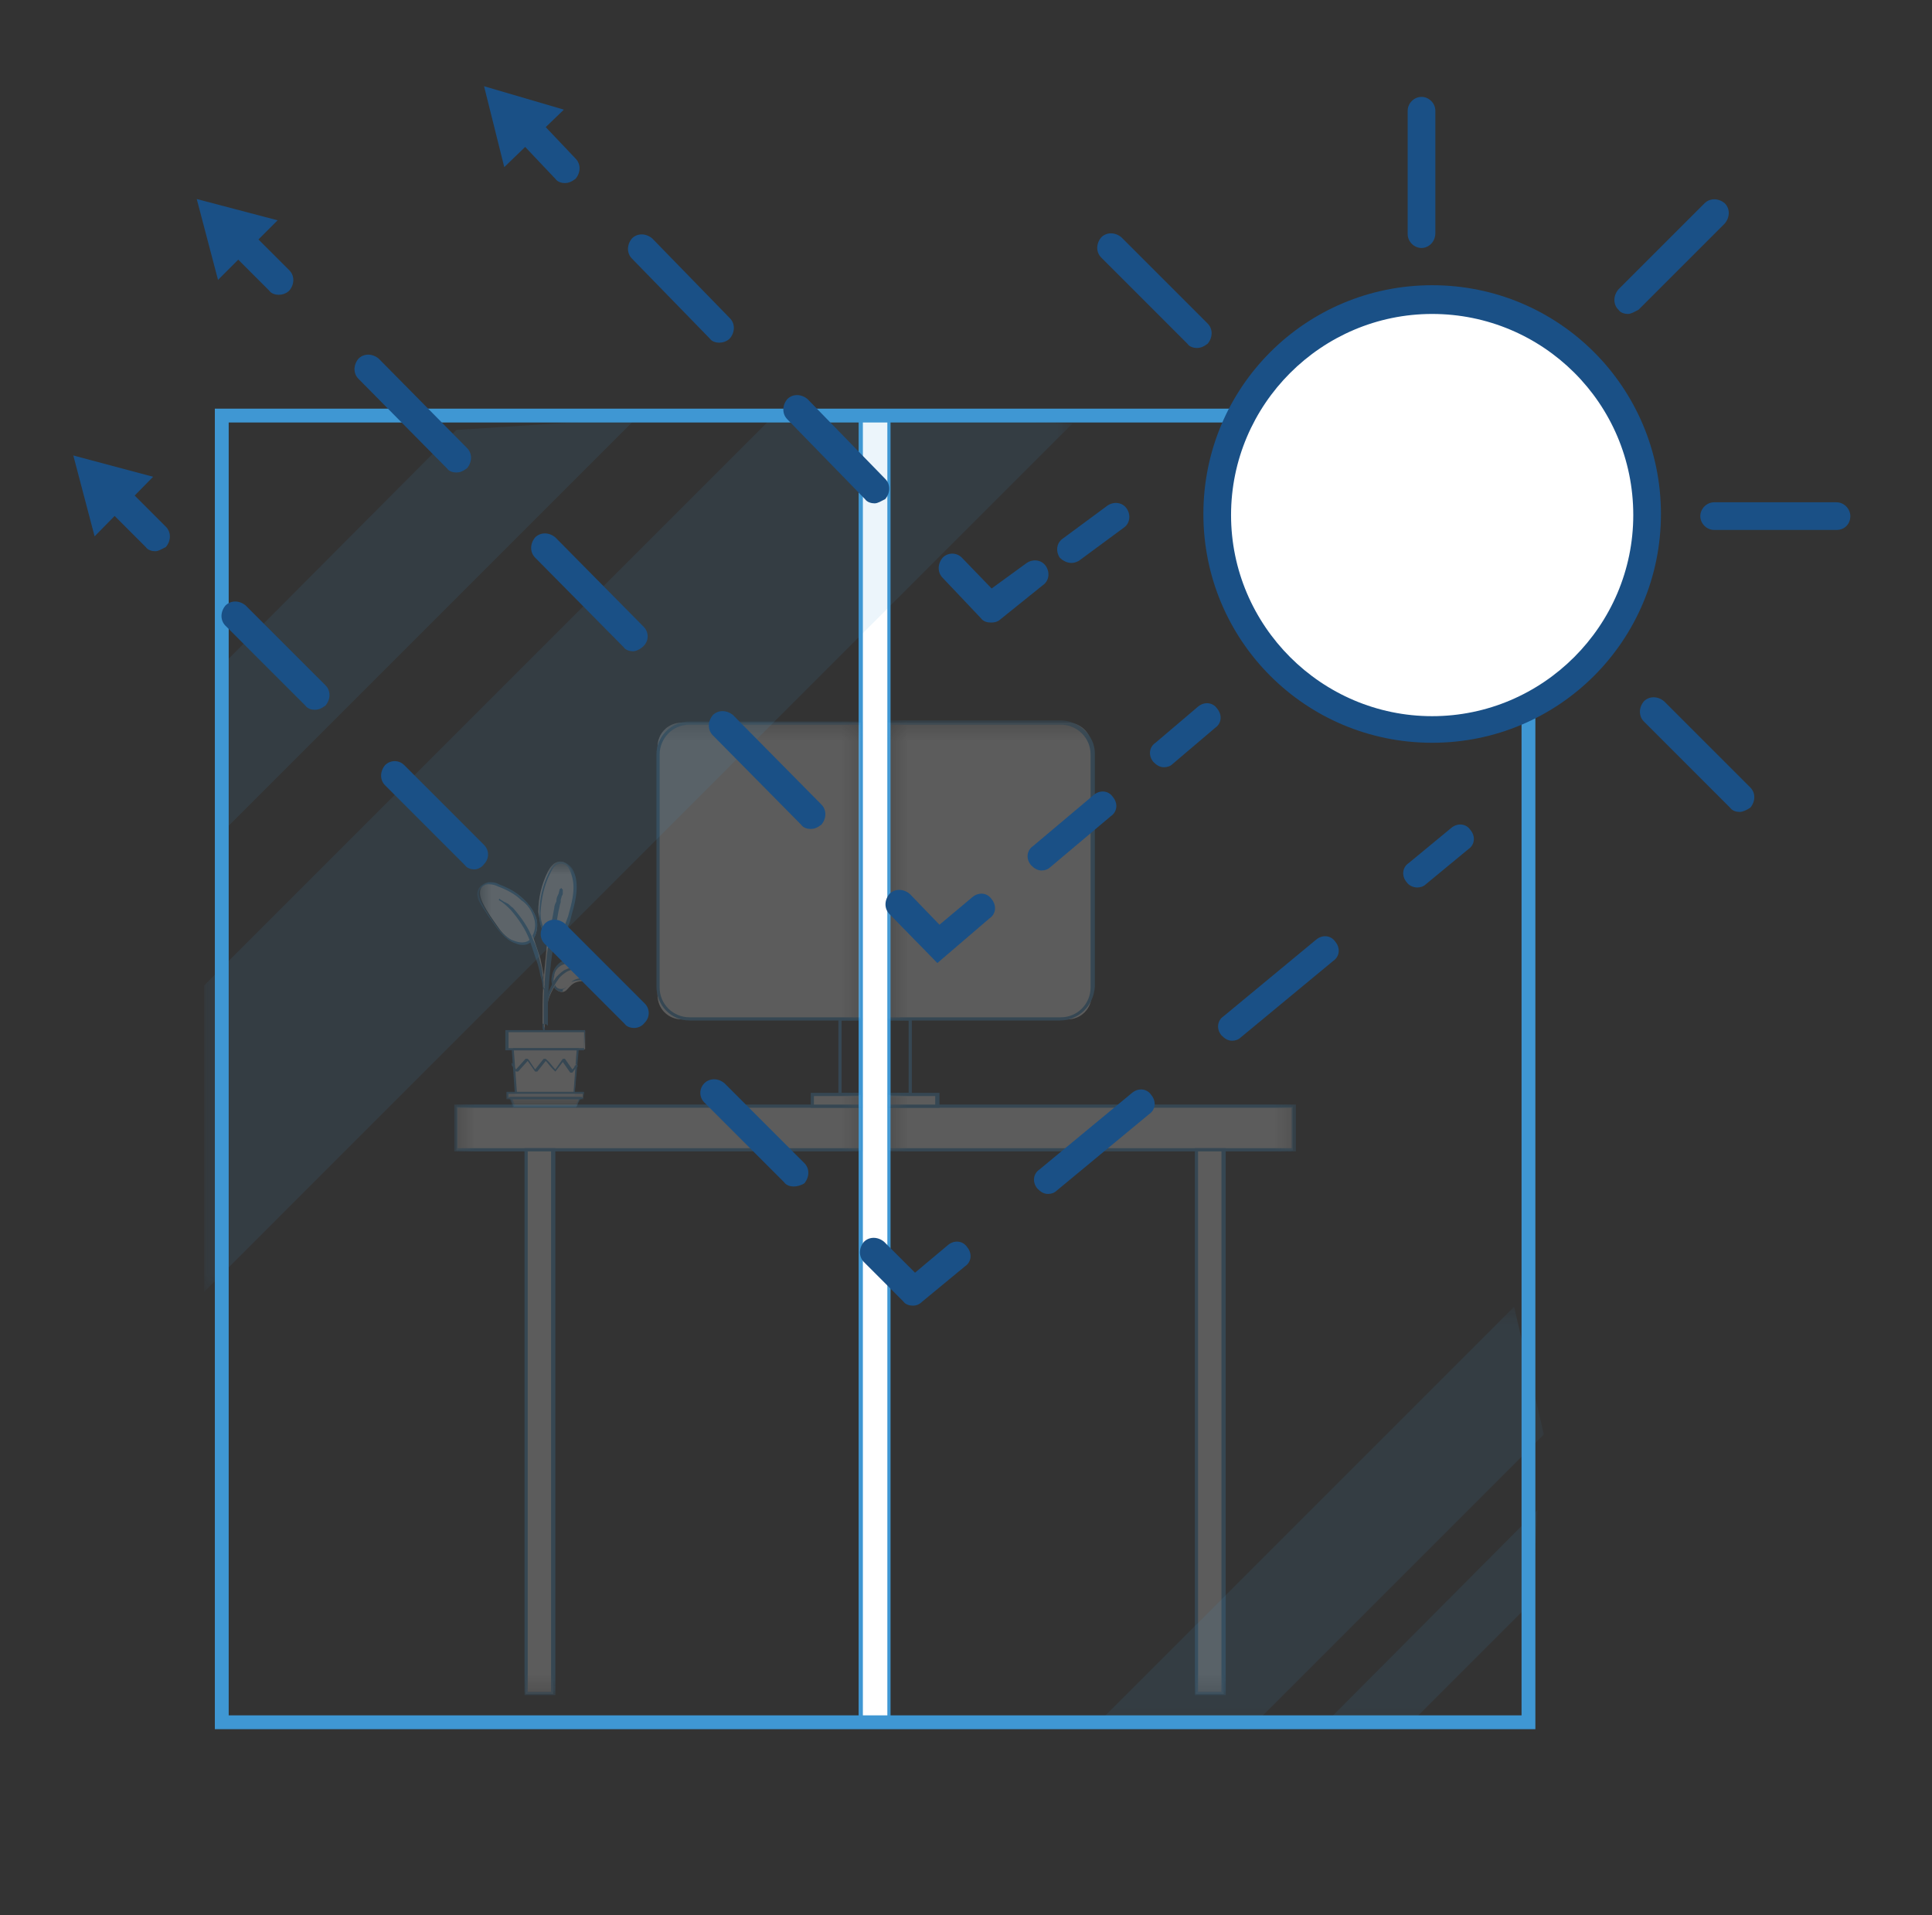 <?xml version="1.0" encoding="UTF-8"?>
<svg xmlns="http://www.w3.org/2000/svg" width="116" height="115" viewBox="0 0 116 115" fill="none">
  <rect x="0" y="0" width="116" height="115" fill="#333333" stroke="none"/>
  <g clip-path="url(#clip0_795_7755)">
    <mask id="mask0_795_7755" style="mask-type:luminance" maskUnits="userSpaceOnUse" x="0" y="-3" width="116" height="115">
      <path d="M115.25 -3H0.25V112H115.25V-3Z" fill="white"></path>
    </mask>
    <g mask="url(#mask0_795_7755)">
      <mask id="mask1_795_7755" style="mask-type:luminance" maskUnits="userSpaceOnUse" x="0" y="-3" width="116" height="115">
        <path d="M115.25 -3H0.25V112H115.25V-3Z" fill="white"></path>
      </mask>
      <g mask="url(#mask1_795_7755)">
        <path d="M53.406 24.727H51.681V103.311H53.406V24.727Z" fill="white"></path>
      </g>
      <mask id="mask2_795_7755" style="mask-type:luminance" maskUnits="userSpaceOnUse" x="0" y="-3" width="116" height="115">
        <path d="M115.25 -3H0.25V112H115.25V-3Z" fill="white"></path>
      </mask>
      <g mask="url(#mask2_795_7755)">
        <path d="M53.469 103.375H51.553V24.6H53.469V103.375ZM51.808 103.183H53.278V24.792H51.808V103.183Z" fill="#3F97D3"></path>
      </g>
      <mask id="mask3_795_7755" style="mask-type:luminance" maskUnits="userSpaceOnUse" x="0" y="-3" width="116" height="115">
        <path d="M115.25 -3H0.25V112H115.25V-3Z" fill="white"></path>
      </mask>
      <g mask="url(#mask3_795_7755)">
        <mask id="mask4_795_7755" style="mask-type:luminance" maskUnits="userSpaceOnUse" x="0" y="-3" width="116" height="115">
          <path d="M115.25 -3H0.25V112H115.25V-3Z" fill="white"></path>
        </mask>
        <g mask="url(#mask4_795_7755)">
          <g opacity="0.2">
            <mask id="mask5_795_7755" style="mask-type:luminance" maskUnits="userSpaceOnUse" x="27" y="43" width="25" height="59">
              <path d="M51.809 43.255H27.275V101.778H51.809V43.255Z" fill="white"></path>
            </mask>
            <g mask="url(#mask5_795_7755)">
              <path d="M51.681 66.447H27.403V69.067H51.681V66.447Z" fill="white"></path>
            </g>
            <mask id="mask6_795_7755" style="mask-type:luminance" maskUnits="userSpaceOnUse" x="27" y="43" width="25" height="59">
              <path d="M51.809 43.255H27.275V101.778H51.809V43.255Z" fill="white"></path>
            </mask>
            <g mask="url(#mask6_795_7755)">
              <path d="M51.809 69.13H27.275V66.319H51.809V69.13ZM27.467 68.939H51.553V66.511H27.467V68.939Z" fill="#3F97D3"></path>
            </g>
            <mask id="mask7_795_7755" style="mask-type:luminance" maskUnits="userSpaceOnUse" x="27" y="43" width="25" height="59">
              <path d="M51.809 43.255H27.275V101.778H51.809V43.255Z" fill="white"></path>
            </mask>
            <g mask="url(#mask7_795_7755)">
              <path d="M33.217 69.066H31.556V101.714H33.217V69.066Z" fill="white"></path>
            </g>
            <mask id="mask8_795_7755" style="mask-type:luminance" maskUnits="userSpaceOnUse" x="27" y="43" width="25" height="59">
              <path d="M51.809 43.255H27.275V101.778H51.809V43.255Z" fill="white"></path>
            </mask>
            <g mask="url(#mask8_795_7755)">
              <path d="M33.345 101.777H31.492V68.939H33.345V101.777ZM31.684 101.586H33.089V69.13H31.684V101.586Z" fill="#3F97D3"></path>
            </g>
            <mask id="mask9_795_7755" style="mask-type:luminance" maskUnits="userSpaceOnUse" x="27" y="43" width="25" height="59">
              <path d="M51.809 43.255H27.275V101.778H51.809V43.255Z" fill="white"></path>
            </mask>
            <g mask="url(#mask9_795_7755)">
              <path d="M51.681 61.208H40.948C40.117 61.208 39.478 60.569 39.478 59.739V44.853C39.478 44.022 40.117 43.383 40.948 43.383H51.681V61.208Z" fill="white"></path>
            </g>
            <mask id="mask10_795_7755" style="mask-type:luminance" maskUnits="userSpaceOnUse" x="27" y="43" width="25" height="59">
              <path d="M51.809 43.255H27.275V101.778H51.809V43.255Z" fill="white"></path>
            </mask>
            <g mask="url(#mask10_795_7755)">
              <path d="M51.809 61.272H41.395C40.309 61.272 39.414 60.378 39.414 59.228V45.3C39.414 44.214 40.309 43.319 41.395 43.319H51.809V61.272ZM41.395 43.511C40.372 43.511 39.606 44.342 39.606 45.3V59.292C39.606 60.314 40.436 61.08 41.395 61.08H51.617V43.511H41.395Z" fill="#3F97D3"></path>
            </g>
            <mask id="mask11_795_7755" style="mask-type:luminance" maskUnits="userSpaceOnUse" x="27" y="43" width="25" height="59">
              <path d="M51.809 43.255H27.275V101.778H51.809V43.255Z" fill="white"></path>
            </mask>
            <g mask="url(#mask11_795_7755)">
              <path d="M51.808 65.872H50.339V61.144H51.808V65.872ZM50.531 65.616H51.617V61.272H50.531V65.616Z" fill="#3F97D3"></path>
            </g>
            <mask id="mask12_795_7755" style="mask-type:luminance" maskUnits="userSpaceOnUse" x="27" y="43" width="25" height="59">
              <path d="M51.809 43.255H27.275V101.778H51.809V43.255Z" fill="white"></path>
            </mask>
            <g mask="url(#mask12_795_7755)">
              <path d="M51.681 65.744H48.742V66.447H51.681V65.744Z" fill="white"></path>
            </g>
            <mask id="mask13_795_7755" style="mask-type:luminance" maskUnits="userSpaceOnUse" x="27" y="43" width="25" height="59">
              <path d="M51.809 43.255H27.275V101.778H51.809V43.255Z" fill="white"></path>
            </mask>
            <g mask="url(#mask13_795_7755)">
              <path d="M51.808 66.511H48.678V65.617H51.808V66.511ZM48.869 66.32H51.553V65.808H48.869V66.32Z" fill="#3F97D3"></path>
            </g>
          </g>
        </g>
        <mask id="mask14_795_7755" style="mask-type:luminance" maskUnits="userSpaceOnUse" x="0" y="-3" width="116" height="115">
          <path d="M115.25 -3H0.25V112H115.25V-3Z" fill="white"></path>
        </mask>
        <g mask="url(#mask14_795_7755)">
          <g opacity="0.2">
            <mask id="mask15_795_7755" style="mask-type:luminance" maskUnits="userSpaceOnUse" x="53" y="43" width="25" height="59">
              <path d="M77.811 43.255H53.277V101.778H77.811V43.255Z" fill="white"></path>
            </mask>
            <g mask="url(#mask15_795_7755)">
              <path d="M77.619 66.447H53.341V69.067H77.619V66.447Z" fill="white"></path>
            </g>
            <mask id="mask16_795_7755" style="mask-type:luminance" maskUnits="userSpaceOnUse" x="53" y="43" width="25" height="59">
              <path d="M77.811 43.255H53.277V101.778H77.811V43.255Z" fill="white"></path>
            </mask>
            <g mask="url(#mask16_795_7755)">
              <path d="M77.747 69.13H53.277V66.319H77.811V69.13H77.747ZM53.469 68.939H77.555V66.511H53.469V68.939Z" fill="#3F97D3"></path>
            </g>
            <mask id="mask17_795_7755" style="mask-type:luminance" maskUnits="userSpaceOnUse" x="53" y="43" width="25" height="59">
              <path d="M77.811 43.255H53.277V101.778H77.811V43.255Z" fill="white"></path>
            </mask>
            <g mask="url(#mask17_795_7755)">
              <path d="M73.466 69.066H71.805V101.714H73.466V69.066Z" fill="white"></path>
            </g>
            <mask id="mask18_795_7755" style="mask-type:luminance" maskUnits="userSpaceOnUse" x="53" y="43" width="25" height="59">
              <path d="M77.811 43.255H53.277V101.778H77.811V43.255Z" fill="white"></path>
            </mask>
            <g mask="url(#mask18_795_7755)">
              <path d="M73.594 101.777H71.741V68.939H73.594V101.777ZM71.933 101.586H73.338V69.13H71.933V101.586Z" fill="#3F97D3"></path>
            </g>
            <mask id="mask19_795_7755" style="mask-type:luminance" maskUnits="userSpaceOnUse" x="53" y="43" width="25" height="59">
              <path d="M77.811 43.255H53.277V101.778H77.811V43.255Z" fill="white"></path>
            </mask>
            <g mask="url(#mask19_795_7755)">
              <path d="M53.341 61.208H64.074C64.905 61.208 65.544 60.569 65.544 59.739V44.853C65.544 44.022 64.905 43.383 64.074 43.383H53.341V61.208Z" fill="white"></path>
            </g>
            <mask id="mask20_795_7755" style="mask-type:luminance" maskUnits="userSpaceOnUse" x="53" y="43" width="25" height="59">
              <path d="M77.811 43.255H53.277V101.778H77.811V43.255Z" fill="white"></path>
            </mask>
            <g mask="url(#mask20_795_7755)">
              <path d="M63.627 61.272H53.277V43.255H63.691C64.777 43.255 65.736 44.15 65.736 45.236V59.228C65.672 60.378 64.777 61.272 63.627 61.272ZM53.469 61.08H63.691C64.713 61.08 65.48 60.25 65.48 59.291V45.3C65.48 44.278 64.65 43.511 63.691 43.511H53.469V61.08Z" fill="#3F97D3"></path>
            </g>
            <mask id="mask21_795_7755" style="mask-type:luminance" maskUnits="userSpaceOnUse" x="53" y="43" width="25" height="59">
              <path d="M77.811 43.255H53.277V101.778H77.811V43.255Z" fill="white"></path>
            </mask>
            <g mask="url(#mask21_795_7755)">
              <path d="M54.747 65.872H53.277V61.144H54.747V65.872ZM53.469 65.616H54.555V61.272H53.469V65.616Z" fill="#3F97D3"></path>
            </g>
            <mask id="mask22_795_7755" style="mask-type:luminance" maskUnits="userSpaceOnUse" x="53" y="43" width="25" height="59">
              <path d="M77.811 43.255H53.277V101.778H77.811V43.255Z" fill="white"></path>
            </mask>
            <g mask="url(#mask22_795_7755)">
              <path d="M56.28 65.744H53.341V66.447H56.28V65.744Z" fill="white"></path>
            </g>
            <mask id="mask23_795_7755" style="mask-type:luminance" maskUnits="userSpaceOnUse" x="53" y="43" width="25" height="59">
              <path d="M77.811 43.255H53.277V101.778H77.811V43.255Z" fill="white"></path>
            </mask>
            <g mask="url(#mask23_795_7755)">
              <path d="M56.408 66.511H53.277V65.617H56.408V66.511ZM53.469 66.32H56.152V65.808H53.469V66.32Z" fill="#3F97D3"></path>
            </g>
          </g>
        </g>
        <mask id="mask24_795_7755" style="mask-type:luminance" maskUnits="userSpaceOnUse" x="0" y="-3" width="116" height="115">
          <path d="M115.25 -3H0.25V112H115.25V-3Z" fill="white"></path>
        </mask>
        <g mask="url(#mask24_795_7755)">
          <g opacity="0.1">
            <mask id="mask25_795_7755" style="mask-type:luminance" maskUnits="userSpaceOnUse" x="65" y="78" width="28" height="26">
              <path d="M92.697 78.459H65.928V103.822H92.697V78.459Z" fill="white"></path>
            </mask>
            <g mask="url(#mask25_795_7755)">
              <path d="M65.928 103.439L90.908 78.459L92.697 86.125L75 103.822L65.928 103.439Z" fill="#3F97D3"></path>
            </g>
            <mask id="mask26_795_7755" style="mask-type:luminance" maskUnits="userSpaceOnUse" x="65" y="78" width="28" height="26">
              <path d="M92.697 78.459H65.928V103.822H92.697V78.459Z" fill="white"></path>
            </mask>
            <g mask="url(#mask26_795_7755)">
              <path d="M92.314 90.661L79.408 103.631L84.903 103.247L91.994 96.156L92.314 90.661Z" fill="#3F97D3"></path>
            </g>
          </g>
        </g>
        <mask id="mask27_795_7755" style="mask-type:luminance" maskUnits="userSpaceOnUse" x="0" y="-3" width="116" height="115">
          <path d="M115.25 -3H0.25V112H115.25V-3Z" fill="white"></path>
        </mask>
        <g mask="url(#mask27_795_7755)">
          <g opacity="0.1">
            <mask id="mask28_795_7755" style="mask-type:luminance" maskUnits="userSpaceOnUse" x="12" y="24" width="53" height="54">
              <path d="M64.394 24.727H12.261V77.564H64.394V24.727Z" fill="white"></path>
            </mask>
            <g mask="url(#mask28_795_7755)">
              <path d="M64.394 25.43L12.261 77.564V59.164L46.697 24.727L64.394 25.43Z" fill="#3F97D3"></path>
            </g>
            <mask id="mask29_795_7755" style="mask-type:luminance" maskUnits="userSpaceOnUse" x="12" y="24" width="53" height="54">
              <path d="M64.394 24.727H12.261V77.564H64.394V24.727Z" fill="white"></path>
            </mask>
            <g mask="url(#mask29_795_7755)">
              <path d="M12.964 50.347L38.2 25.111L27.403 25.814L13.667 39.614L12.964 50.347Z" fill="#3F97D3"></path>
            </g>
          </g>
        </g>
        <mask id="mask30_795_7755" style="mask-type:luminance" maskUnits="userSpaceOnUse" x="0" y="-3" width="116" height="115">
          <path d="M115.25 -3H0.25V112H115.25V-3Z" fill="white"></path>
        </mask>
        <g mask="url(#mask30_795_7755)">
          <g opacity="0.2">
            <mask id="mask31_795_7755" style="mask-type:luminance" maskUnits="userSpaceOnUse" x="28" y="51" width="9" height="16">
              <path d="M36.155 51.689H28.616V66.447H36.155V51.689Z" fill="white"></path>
            </mask>
            <g mask="url(#mask31_795_7755)">
              <path d="M33.727 57.886C34.174 57.694 34.685 57.63 35.196 57.694C35.452 57.758 35.771 57.822 35.963 58.014C36.155 58.206 36.155 58.589 35.963 58.781C35.835 58.844 35.644 58.908 35.516 58.908C35.133 58.908 34.685 58.844 34.366 59.1C34.174 59.228 34.046 59.483 33.855 59.547C33.663 59.611 33.407 59.483 33.28 59.292C33.152 59.1 33.152 58.844 33.216 58.653C33.28 58.269 33.471 58.014 33.727 57.886Z" fill="white"></path>
            </g>
            <mask id="mask32_795_7755" style="mask-type:luminance" maskUnits="userSpaceOnUse" x="28" y="51" width="9" height="16">
              <path d="M36.155 51.689H28.616V66.447H36.155V51.689Z" fill="white"></path>
            </mask>
            <g mask="url(#mask32_795_7755)">
              <path d="M33.727 59.547C33.536 59.547 33.344 59.42 33.216 59.228C33.088 59.036 33.088 58.781 33.152 58.525C33.216 58.206 33.408 57.95 33.663 57.758C34.175 57.503 34.686 57.439 35.197 57.567C35.452 57.631 35.772 57.695 35.963 57.886C36.091 58.014 36.155 58.206 36.155 58.397C36.155 58.525 36.091 58.653 35.963 58.717C35.836 58.845 35.644 58.845 35.452 58.845C35.388 58.845 35.325 58.845 35.197 58.845C34.877 58.845 34.558 58.845 34.302 58.972C34.238 59.036 34.175 59.1 34.111 59.164C33.983 59.292 33.919 59.356 33.791 59.42C33.791 59.547 33.791 59.547 33.727 59.547ZM33.727 57.95C33.472 58.078 33.28 58.334 33.28 58.589C33.216 58.781 33.216 58.972 33.344 59.164C33.408 59.356 33.663 59.42 33.855 59.356C33.983 59.292 34.047 59.228 34.175 59.1C34.238 59.036 34.302 58.972 34.366 58.908C34.622 58.717 35.005 58.717 35.325 58.717C35.388 58.717 35.452 58.717 35.58 58.717C35.708 58.717 35.9 58.717 36.027 58.589C36.091 58.525 36.155 58.397 36.155 58.334C36.155 58.206 36.091 58.014 36.027 57.95C35.836 57.758 35.516 57.695 35.325 57.631C34.686 57.695 34.175 57.758 33.727 57.95Z" fill="#3F97D3"></path>
            </g>
            <mask id="mask33_795_7755" style="mask-type:luminance" maskUnits="userSpaceOnUse" x="28" y="51" width="9" height="16">
              <path d="M36.155 51.689H28.616V66.447H36.155V51.689Z" fill="white"></path>
            </mask>
            <g mask="url(#mask33_795_7755)">
              <path d="M32.641 55.906C32.896 56.289 33.471 56.161 33.727 55.906C33.982 55.65 34.11 55.331 34.174 54.947C34.366 54.181 34.621 53.35 34.43 52.584C34.366 52.328 34.302 52.136 34.11 51.945C33.919 51.753 33.727 51.689 33.471 51.753C33.216 51.817 33.024 52.072 32.896 52.328C32.513 53.095 32.321 53.925 32.321 54.756C32.385 55.139 32.449 55.586 32.641 55.906Z" fill="white"></path>
            </g>
            <mask id="mask34_795_7755" style="mask-type:luminance" maskUnits="userSpaceOnUse" x="28" y="51" width="9" height="16">
              <path d="M36.155 51.689H28.616V66.447H36.155V51.689Z" fill="white"></path>
            </mask>
            <g mask="url(#mask34_795_7755)">
              <path d="M33.152 56.225H33.089C32.897 56.225 32.705 56.097 32.641 55.97C32.386 55.586 32.386 55.203 32.386 54.82C32.386 53.989 32.577 53.158 32.961 52.392C33.089 52.136 33.28 51.817 33.536 51.753C33.791 51.689 34.047 51.817 34.239 52.008C34.43 52.2 34.494 52.456 34.558 52.647C34.75 53.478 34.494 54.309 34.302 55.011C34.239 55.331 34.111 55.714 33.855 55.97C33.6 56.097 33.408 56.225 33.152 56.225ZM32.705 55.842C32.769 55.97 32.961 56.033 33.089 56.097C33.344 56.097 33.536 56.033 33.663 55.906C33.919 55.65 33.983 55.331 34.111 55.011C34.302 54.309 34.558 53.478 34.366 52.711C34.302 52.456 34.239 52.264 34.111 52.072C33.983 51.881 33.727 51.817 33.536 51.881C33.28 51.945 33.152 52.2 33.025 52.456C32.641 53.222 32.514 53.989 32.45 54.82C32.45 55.075 32.514 55.522 32.705 55.842Z" fill="#3F97D3"></path>
            </g>
            <mask id="mask35_795_7755" style="mask-type:luminance" maskUnits="userSpaceOnUse" x="28" y="51" width="9" height="16">
              <path d="M36.155 51.689H28.616V66.447H36.155V51.689Z" fill="white"></path>
            </mask>
            <g mask="url(#mask35_795_7755)">
              <path d="M31.938 56.481C32.257 56.097 32.321 55.586 32.194 55.139C32.066 54.692 31.746 54.309 31.427 53.989C31.044 53.606 30.532 53.35 30.021 53.158C29.83 53.095 29.574 53.031 29.382 53.031C29.191 53.031 28.935 53.158 28.871 53.35C28.744 53.606 28.871 53.989 28.999 54.245C29.255 54.756 29.574 55.203 29.893 55.65C30.149 56.033 30.468 56.353 30.916 56.545C31.299 56.736 31.746 56.672 31.938 56.481Z" fill="white"></path>
            </g>
            <mask id="mask36_795_7755" style="mask-type:luminance" maskUnits="userSpaceOnUse" x="28" y="51" width="9" height="16">
              <path d="M36.155 51.689H28.616V66.447H36.155V51.689Z" fill="white"></path>
            </mask>
            <g mask="url(#mask36_795_7755)">
              <path d="M31.364 56.736C31.172 56.736 31.044 56.672 30.853 56.608C30.405 56.417 30.086 56.033 29.83 55.714C29.511 55.267 29.191 54.82 28.872 54.309C28.68 53.989 28.553 53.67 28.744 53.35C28.872 53.158 29.064 53.031 29.319 52.967C29.511 52.967 29.766 52.967 29.958 53.095C30.469 53.286 30.98 53.542 31.364 53.925C31.747 54.245 32.003 54.628 32.194 55.075C32.322 55.522 32.258 56.033 32.003 56.417C31.811 56.672 31.619 56.736 31.364 56.736ZM29.383 53.095H29.319C29.128 53.095 28.936 53.222 28.808 53.414C28.68 53.67 28.808 53.989 28.936 54.245C29.192 54.756 29.511 55.203 29.83 55.65C30.086 55.97 30.405 56.353 30.853 56.481C31.172 56.608 31.619 56.672 31.875 56.353C32.13 55.97 32.194 55.522 32.066 55.139C31.939 54.692 31.683 54.309 31.3 54.053C30.916 53.67 30.405 53.414 29.894 53.222C29.767 53.158 29.575 53.095 29.383 53.095Z" fill="#3F97D3"></path>
            </g>
            <mask id="mask37_795_7755" style="mask-type:luminance" maskUnits="userSpaceOnUse" x="28" y="51" width="9" height="16">
              <path d="M36.155 51.689H28.616V66.447H36.155V51.689Z" fill="white"></path>
            </mask>
            <g mask="url(#mask37_795_7755)">
              <path d="M32.642 61.847C32.642 61.783 32.642 61.719 32.642 61.656C32.642 61.528 32.642 61.336 32.706 61.145C32.706 60.889 32.769 60.633 32.833 60.442C32.897 60.122 32.961 59.867 33.089 59.611C33.217 59.356 33.344 59.1 33.536 58.844C33.664 58.653 33.855 58.525 34.111 58.397C34.239 58.333 34.431 58.27 34.558 58.27C34.367 58.27 34.239 58.333 34.047 58.397C33.792 58.525 33.6 58.653 33.472 58.844C33.281 59.1 33.153 59.356 33.025 59.611C32.897 59.867 32.833 60.186 32.769 60.506C32.706 60.761 32.706 61.017 32.706 61.208C32.706 61.4 32.706 61.592 32.706 61.719C32.642 61.719 32.642 61.783 32.642 61.847Z" fill="white"></path>
            </g>
            <mask id="mask38_795_7755" style="mask-type:luminance" maskUnits="userSpaceOnUse" x="28" y="51" width="9" height="16">
              <path d="M36.155 51.689H28.616V66.447H36.155V51.689Z" fill="white"></path>
            </mask>
            <g mask="url(#mask38_795_7755)">
              <path d="M32.641 61.911C32.577 61.783 32.577 61.719 32.577 61.655C32.577 61.592 32.577 61.4 32.577 61.144C32.577 60.889 32.641 60.633 32.705 60.378C32.769 60.058 32.833 59.803 32.961 59.483C33.088 59.228 33.216 58.908 33.408 58.653C33.599 58.461 33.791 58.269 33.983 58.205C34.111 58.142 34.302 58.078 34.494 58.078C34.558 58.078 34.622 58.078 34.685 58.078C34.685 58.078 34.749 58.078 34.749 58.142C34.749 58.142 34.749 58.205 34.685 58.205C34.622 58.205 34.558 58.205 34.494 58.205C34.366 58.205 34.174 58.269 34.047 58.333C33.855 58.461 33.663 58.589 33.535 58.78C33.344 59.036 33.216 59.291 33.088 59.547C32.961 59.803 32.897 60.122 32.833 60.378C32.769 60.633 32.769 60.825 32.705 61.08L32.641 61.592C32.769 61.783 32.705 61.847 32.641 61.911C32.705 61.911 32.705 61.911 32.641 61.911Z" fill="#3F97D3"></path>
            </g>
            <mask id="mask39_795_7755" style="mask-type:luminance" maskUnits="userSpaceOnUse" x="28" y="51" width="9" height="16">
              <path d="M36.155 51.689H28.616V66.447H36.155V51.689Z" fill="white"></path>
            </mask>
            <g mask="url(#mask39_795_7755)">
              <path d="M32.705 61.464V61.4V61.145C32.705 60.953 32.705 60.633 32.705 60.25C32.705 59.483 32.769 58.717 32.897 57.567C33.024 56.481 33.152 55.267 33.344 54.5C33.408 54.308 33.408 54.181 33.472 53.989C33.535 53.861 33.535 53.733 33.535 53.606C33.535 53.478 33.599 53.414 33.599 53.35L33.472 53.669C33.472 53.797 33.408 53.861 33.344 54.053C33.28 54.181 33.28 54.372 33.216 54.564C33.024 55.522 32.833 56.481 32.769 57.439C32.641 58.589 32.577 59.611 32.577 60.314C32.577 60.697 32.577 61.017 32.577 61.208C32.577 61.336 32.577 61.4 32.577 61.464C32.641 61.464 32.705 61.464 32.705 61.464Z" fill="white"></path>
            </g>
            <mask id="mask40_795_7755" style="mask-type:luminance" maskUnits="userSpaceOnUse" x="28" y="51" width="9" height="16">
              <path d="M36.155 51.689H28.616V66.447H36.155V51.689Z" fill="white"></path>
            </mask>
            <g mask="url(#mask40_795_7755)">
              <path d="M32.706 61.528C32.642 61.528 32.642 61.528 32.706 61.528C32.642 61.464 32.642 61.4 32.642 61.4V61.336C32.642 61.272 32.642 61.209 32.642 61.145C32.642 60.953 32.642 60.633 32.642 60.25C32.642 59.739 32.706 58.717 32.833 57.375C32.961 56.417 33.089 55.459 33.281 54.5C33.281 54.372 33.344 54.245 33.408 54.117V54.053C33.408 53.925 33.472 53.797 33.536 53.67L33.6 53.414C33.6 53.414 33.6 53.35 33.664 53.35C33.664 53.35 33.728 53.286 33.728 53.35L33.792 53.414C33.792 53.478 33.792 53.478 33.792 53.542V53.606C33.792 53.67 33.792 53.733 33.728 53.797C33.728 53.861 33.664 53.989 33.664 54.053V54.181C33.6 54.309 33.6 54.5 33.536 54.692C33.408 55.331 33.281 56.417 33.089 57.758C32.961 58.908 32.897 59.739 32.897 60.442C32.897 60.825 32.897 61.145 32.897 61.336V61.592C32.769 61.464 32.769 61.464 32.706 61.528Z" fill="#3F97D3"></path>
            </g>
            <mask id="mask41_795_7755" style="mask-type:luminance" maskUnits="userSpaceOnUse" x="28" y="51" width="9" height="16">
              <path d="M36.155 51.689H28.616V66.447H36.155V51.689Z" fill="white"></path>
            </mask>
            <g mask="url(#mask41_795_7755)">
              <path d="M32.705 59.483C32.705 59.419 32.705 59.292 32.705 59.228C32.705 59.036 32.642 58.844 32.642 58.525C32.578 58.205 32.514 57.886 32.45 57.567C32.322 57.183 32.194 56.8 32.066 56.416C31.811 55.714 31.364 55.075 30.853 54.5C30.789 54.436 30.661 54.308 30.597 54.244C30.533 54.18 30.533 54.18 30.469 54.117H30.278C30.214 54.053 30.15 54.053 30.086 53.989C30.341 54.18 30.533 54.372 30.789 54.628C31.3 55.203 31.683 55.842 31.939 56.48C32.13 56.864 32.258 57.247 32.322 57.63C32.386 57.95 32.514 58.269 32.578 58.589C32.642 58.844 32.642 59.1 32.705 59.228C32.642 59.355 32.642 59.419 32.705 59.483Z" fill="white"></path>
            </g>
            <mask id="mask42_795_7755" style="mask-type:luminance" maskUnits="userSpaceOnUse" x="28" y="51" width="9" height="16">
              <path d="M36.155 51.689H28.616V66.447H36.155V51.689Z" fill="white"></path>
            </mask>
            <g mask="url(#mask42_795_7755)">
              <path d="M32.705 59.547C32.641 59.547 32.641 59.547 32.705 59.547C32.641 59.419 32.641 59.355 32.578 59.228C32.578 59.036 32.514 58.781 32.45 58.589C32.386 58.269 32.322 57.95 32.194 57.63C32.066 57.247 31.939 56.864 31.811 56.48C31.555 55.778 31.108 55.139 30.661 54.628C30.469 54.436 30.214 54.181 29.958 54.053V53.989C29.958 53.989 30.022 53.925 30.022 53.989C30.086 54.053 30.15 54.053 30.214 54.117L30.341 54.181C30.405 54.181 30.405 54.244 30.469 54.244C30.597 54.308 30.661 54.436 30.789 54.5C31.3 55.075 31.747 55.714 32.002 56.417C32.194 56.8 32.322 57.183 32.386 57.567C32.45 57.886 32.578 58.206 32.578 58.589C32.641 58.844 32.641 59.1 32.641 59.292C32.769 59.355 32.769 59.419 32.705 59.547Z" fill="#3F97D3"></path>
            </g>
            <mask id="mask43_795_7755" style="mask-type:luminance" maskUnits="userSpaceOnUse" x="28" y="51" width="9" height="16">
              <path d="M36.155 51.689H28.616V66.447H36.155V51.689Z" fill="white"></path>
            </mask>
            <g mask="url(#mask43_795_7755)">
              <path d="M30.788 62.997L30.98 65.744H34.494L34.685 62.997H30.788Z" fill="white"></path>
            </g>
            <mask id="mask44_795_7755" style="mask-type:luminance" maskUnits="userSpaceOnUse" x="28" y="51" width="9" height="16">
              <path d="M36.155 51.689H28.616V66.447H36.155V51.689Z" fill="white"></path>
            </mask>
            <g mask="url(#mask44_795_7755)">
              <path d="M34.494 65.809H30.98C30.916 65.809 30.916 65.809 30.916 65.745L30.725 62.998V62.934C30.725 62.934 30.725 62.934 30.788 62.934H34.686H34.75C34.75 62.934 34.75 62.934 34.75 62.998L34.494 65.809ZM31.044 65.681H34.43L34.622 63.061H30.852L31.044 65.681Z" fill="#3F97D3"></path>
            </g>
            <mask id="mask45_795_7755" style="mask-type:luminance" maskUnits="userSpaceOnUse" x="28" y="51" width="9" height="16">
              <path d="M36.155 51.689H28.616V66.447H36.155V51.689Z" fill="white"></path>
            </mask>
            <g mask="url(#mask45_795_7755)">
              <path d="M35.133 61.911H30.469V62.997H35.133V61.911Z" fill="white"></path>
            </g>
            <mask id="mask46_795_7755" style="mask-type:luminance" maskUnits="userSpaceOnUse" x="28" y="51" width="9" height="16">
              <path d="M36.155 51.689H28.616V66.447H36.155V51.689Z" fill="white"></path>
            </mask>
            <g mask="url(#mask46_795_7755)">
              <path d="M35.069 63.061H30.405C30.341 63.061 30.341 63.061 30.341 62.997V61.911C30.341 61.847 30.341 61.847 30.405 61.847H35.069C35.133 61.847 35.133 61.847 35.133 61.911L35.069 63.061C35.133 63.061 35.133 63.061 35.069 63.061ZM30.532 62.933H35.069V61.975H30.532V62.933Z" fill="#3F97D3"></path>
            </g>
            <mask id="mask47_795_7755" style="mask-type:luminance" maskUnits="userSpaceOnUse" x="28" y="51" width="9" height="16">
              <path d="M36.155 51.689H28.616V66.447H36.155V51.689Z" fill="white"></path>
            </mask>
            <g mask="url(#mask47_795_7755)">
              <path d="M30.469 65.617V65.936H30.66H35.005V65.617H30.469Z" fill="white"></path>
            </g>
            <mask id="mask48_795_7755" style="mask-type:luminance" maskUnits="userSpaceOnUse" x="28" y="51" width="9" height="16">
              <path d="M36.155 51.689H28.616V66.447H36.155V51.689Z" fill="white"></path>
            </mask>
            <g mask="url(#mask48_795_7755)">
              <path d="M35.005 66H30.469C30.405 66 30.405 66 30.405 65.936V65.617C30.405 65.553 30.405 65.553 30.469 65.553H35.005C35.069 65.553 35.069 65.553 35.069 65.617L35.005 66C35.069 66 35.069 65.936 35.005 66ZM30.533 65.872H35.005V65.68H30.533V65.872Z" fill="#3F97D3"></path>
            </g>
            <mask id="mask49_795_7755" style="mask-type:luminance" maskUnits="userSpaceOnUse" x="28" y="51" width="9" height="16">
              <path d="M36.155 51.689H28.616V66.447H36.155V51.689Z" fill="white"></path>
            </mask>
            <g mask="url(#mask49_795_7755)">
              <path d="M30.853 66.447L30.661 65.936H34.814L34.622 66.447H30.853Z" fill="white"></path>
            </g>
            <mask id="mask50_795_7755" style="mask-type:luminance" maskUnits="userSpaceOnUse" x="28" y="51" width="9" height="16">
              <path d="M36.155 51.689H28.616V66.447H36.155V51.689Z" fill="white"></path>
            </mask>
            <g mask="url(#mask50_795_7755)">
              <path d="M34.558 66.511H30.852C30.852 66.511 30.788 66.511 30.788 66.447L30.597 65.936V65.872C30.597 65.872 30.597 65.872 30.661 65.872H34.813H34.877V65.936L34.558 66.511C34.622 66.511 34.622 66.511 34.558 66.511ZM30.916 66.383H34.558L34.749 66H30.788L30.916 66.383Z" fill="#3F97D3"></path>
            </g>
            <mask id="mask51_795_7755" style="mask-type:luminance" maskUnits="userSpaceOnUse" x="28" y="51" width="9" height="16">
              <path d="M36.155 51.689H28.616V66.447H36.155V51.689Z" fill="white"></path>
            </mask>
            <g mask="url(#mask51_795_7755)">
              <path d="M34.622 63.892L34.558 63.956L34.367 64.211L33.855 63.508L33.344 64.211C33.153 64.019 32.961 63.764 32.769 63.508H32.833V63.572L32.322 64.211L31.811 63.508C31.939 63.7 32.13 63.956 32.322 64.211H32.194L32.706 63.572V63.508C32.897 63.764 33.089 64.019 33.281 64.211H33.217L33.728 63.508L34.239 64.211C34.303 64.083 34.431 64.019 34.431 63.956L34.622 63.892Z" fill="white"></path>
            </g>
            <mask id="mask52_795_7755" style="mask-type:luminance" maskUnits="userSpaceOnUse" x="28" y="51" width="9" height="16">
              <path d="M36.155 51.689H28.616V66.447H36.155V51.689Z" fill="white"></path>
            </mask>
            <g mask="url(#mask52_795_7755)">
              <path d="M33.344 64.339L33.28 64.275L33.152 64.147C33.025 64.019 32.897 63.828 32.769 63.7L32.258 64.339H32.194H32.13L31.683 63.7L31.108 64.339H31.044H30.98L30.725 63.956C30.725 63.956 30.725 63.956 30.725 63.892V63.828H30.788C30.788 63.828 30.788 63.828 30.788 63.892L30.98 64.211L31.555 63.572H31.619H31.683L31.747 63.636C31.875 63.828 32.002 64.019 32.13 64.211L32.641 63.572C32.641 63.572 32.641 63.572 32.705 63.572H32.769L32.961 63.764C33.089 63.892 33.216 64.083 33.344 64.211L33.791 63.572C33.791 63.572 33.791 63.572 33.855 63.572H33.919L34.366 64.211C34.43 64.147 34.494 64.083 34.494 64.019L34.558 63.956C34.558 63.956 34.558 63.956 34.622 63.956H34.686C34.686 63.956 34.686 63.956 34.686 64.019C34.686 64.019 34.686 64.083 34.622 64.083L34.558 64.147L34.366 64.403C34.366 64.403 34.366 64.403 34.302 64.403H34.239L33.791 63.764L33.344 64.339Z" fill="#3F97D3"></path>
            </g>
            <mask id="mask53_795_7755" style="mask-type:luminance" maskUnits="userSpaceOnUse" x="28" y="51" width="9" height="16">
              <path d="M36.155 51.689H28.616V66.447H36.155V51.689Z" fill="white"></path>
            </mask>
            <g mask="url(#mask53_795_7755)">
              <path d="M34.686 62.997C34.686 62.997 33.791 62.997 32.705 62.997C33.855 62.933 34.686 62.997 34.686 62.997Z" fill="white"></path>
            </g>
            <mask id="mask54_795_7755" style="mask-type:luminance" maskUnits="userSpaceOnUse" x="28" y="51" width="9" height="16">
              <path d="M36.155 51.689H28.616V66.447H36.155V51.689Z" fill="white"></path>
            </mask>
            <g mask="url(#mask54_795_7755)">
              <path d="M32.769 63.061C31.427 63.061 30.98 63.061 30.852 63.061C30.788 63.061 30.788 63.061 30.788 62.998C30.788 62.998 30.788 62.934 30.852 62.934C30.98 62.934 31.491 62.934 32.769 62.934C34.11 62.934 34.557 62.934 34.685 62.934C34.749 62.934 34.749 62.934 34.749 62.998C34.749 62.998 34.749 63.061 34.685 63.061C34.557 63.061 34.11 63.061 32.769 63.061Z" fill="#3F97D3"></path>
            </g>
            <mask id="mask55_795_7755" style="mask-type:luminance" maskUnits="userSpaceOnUse" x="28" y="51" width="9" height="16">
              <path d="M36.155 51.689H28.616V66.447H36.155V51.689Z" fill="white"></path>
            </mask>
            <g mask="url(#mask55_795_7755)">
              <path d="M32.769 66C31.299 66 30.852 66 30.661 66C30.597 66 30.597 66 30.597 65.936C30.597 65.936 30.597 65.872 30.661 65.872C30.852 65.872 31.299 65.872 32.769 65.872C34.238 65.872 34.686 65.872 34.877 65.872C34.941 65.872 34.941 65.872 34.941 65.936C34.941 65.936 34.941 66 34.877 66C34.686 66 34.238 66 32.769 66Z" fill="#3F97D3"></path>
            </g>
          </g>
        </g>
      </g>
      <mask id="mask56_795_7755" style="mask-type:luminance" maskUnits="userSpaceOnUse" x="0" y="-3" width="116" height="115">
        <path d="M115.25 -3H0.25V112H115.25V-3Z" fill="white"></path>
      </mask>
      <g mask="url(#mask56_795_7755)">
        <path d="M92.186 103.822H12.9V24.536H92.186V103.822ZM13.731 102.992H91.356V25.367H13.731V102.992Z" fill="#3F97D3"></path>
      </g>
      <mask id="mask57_795_7755" style="mask-type:luminance" maskUnits="userSpaceOnUse" x="0" y="-3" width="116" height="115">
        <path d="M115.25 -3H0.25V112H115.25V-3Z" fill="white"></path>
      </mask>
      <g mask="url(#mask57_795_7755)">
        <mask id="mask58_795_7755" style="mask-type:luminance" maskUnits="userSpaceOnUse" x="0" y="-3" width="116" height="115">
          <path d="M115.25 -3H0.25V112H115.25V-3Z" fill="white"></path>
        </mask>
        <g mask="url(#mask58_795_7755)">
          <path d="M85.35 14.889C84.903 14.889 84.519 14.506 84.519 14.059V6.647C84.519 6.2 84.903 5.817 85.35 5.817C85.797 5.817 86.181 6.2 86.181 6.647V13.995C86.181 14.506 85.797 14.889 85.35 14.889Z" fill="#1A5086"></path>
        </g>
        <mask id="mask59_795_7755" style="mask-type:luminance" maskUnits="userSpaceOnUse" x="0" y="-3" width="116" height="115">
          <path d="M115.25 -3H0.25V112H115.25V-3Z" fill="white"></path>
        </mask>
        <g mask="url(#mask59_795_7755)">
          <path d="M85.094 53.286C84.839 53.286 84.583 53.158 84.456 52.967C84.136 52.583 84.2 52.072 84.583 51.817L87.139 49.708C87.522 49.389 88.033 49.453 88.289 49.836C88.608 50.219 88.544 50.731 88.161 50.986L85.606 53.095C85.478 53.222 85.286 53.286 85.094 53.286Z" fill="#1A5086"></path>
        </g>
        <mask id="mask60_795_7755" style="mask-type:luminance" maskUnits="userSpaceOnUse" x="0" y="-3" width="116" height="115">
          <path d="M115.25 -3H0.25V112H115.25V-3Z" fill="white"></path>
        </mask>
        <g mask="url(#mask60_795_7755)">
          <path d="M62.925 71.686C62.67 71.686 62.478 71.558 62.287 71.366C61.967 70.983 62.031 70.472 62.414 70.216L67.973 65.616C68.356 65.297 68.867 65.361 69.123 65.744C69.442 66.128 69.378 66.639 68.995 66.894L63.437 71.494C63.309 71.622 63.117 71.686 62.925 71.686ZM73.978 62.486C73.723 62.486 73.531 62.358 73.339 62.166C73.02 61.783 73.084 61.272 73.467 61.016L79.025 56.416C79.409 56.097 79.92 56.161 80.175 56.544C80.495 56.928 80.431 57.439 80.048 57.694L74.489 62.294C74.362 62.422 74.17 62.486 73.978 62.486Z" fill="#1A5086"></path>
        </g>
        <mask id="mask61_795_7755" style="mask-type:luminance" maskUnits="userSpaceOnUse" x="0" y="-3" width="116" height="115">
          <path d="M115.25 -3H0.25V112H115.25V-3Z" fill="white"></path>
        </mask>
        <g mask="url(#mask61_795_7755)">
          <path d="M54.811 78.394C54.62 78.394 54.364 78.33 54.236 78.139L51.872 75.775C51.553 75.455 51.553 74.944 51.872 74.561C52.192 74.241 52.703 74.241 53.086 74.561L54.939 76.414L56.92 74.752C57.303 74.433 57.814 74.497 58.07 74.88C58.389 75.264 58.325 75.775 57.942 76.03L55.386 78.139C55.195 78.33 55.003 78.394 54.811 78.394Z" fill="#1A5086"></path>
        </g>
        <mask id="mask62_795_7755" style="mask-type:luminance" maskUnits="userSpaceOnUse" x="0" y="-3" width="116" height="115">
          <path d="M115.25 -3H0.25V112H115.25V-3Z" fill="white"></path>
        </mask>
        <g mask="url(#mask62_795_7755)">
          <path d="M47.655 71.239C47.463 71.239 47.208 71.175 47.08 70.984L42.288 66.192C41.969 65.873 41.969 65.361 42.288 65.042C42.608 64.722 43.119 64.722 43.502 65.042L48.294 69.834C48.613 70.153 48.613 70.664 48.294 71.047C48.102 71.175 47.847 71.239 47.655 71.239ZM38.072 61.72C37.88 61.72 37.624 61.656 37.497 61.464L32.705 56.672C32.386 56.353 32.386 55.842 32.705 55.459C33.025 55.139 33.536 55.139 33.919 55.459L38.711 60.25C39.03 60.57 39.03 61.081 38.711 61.4C38.519 61.656 38.263 61.72 38.072 61.72ZM28.488 52.2C28.297 52.2 28.041 52.136 27.913 51.945L23.122 47.153C22.802 46.834 22.802 46.322 23.122 45.939C23.441 45.62 23.952 45.62 24.272 45.939L29.063 50.731C29.383 51.05 29.383 51.561 29.063 51.881C28.936 52.072 28.68 52.2 28.488 52.2ZM18.905 42.617C18.713 42.617 18.458 42.553 18.33 42.361L13.538 37.57C13.219 37.25 13.219 36.739 13.538 36.356C13.858 36.036 14.369 36.036 14.752 36.356L19.544 41.148C19.863 41.467 19.863 41.978 19.544 42.361C19.288 42.553 19.097 42.617 18.905 42.617Z" fill="#1A5086"></path>
        </g>
        <mask id="mask63_795_7755" style="mask-type:luminance" maskUnits="userSpaceOnUse" x="0" y="-3" width="116" height="115">
          <path d="M115.25 -3H0.25V112H115.25V-3Z" fill="white"></path>
        </mask>
        <g mask="url(#mask63_795_7755)">
          <path d="M9.322 33.097C9.13 33.097 8.875 33.033 8.747 32.842L6.383 30.478C6.064 30.158 6.064 29.647 6.383 29.264C6.703 28.945 7.214 28.945 7.597 29.264L9.961 31.628C10.28 31.947 10.28 32.458 9.961 32.842C9.705 32.97 9.514 33.097 9.322 33.097Z" fill="#1A5086"></path>
        </g>
        <mask id="mask64_795_7755" style="mask-type:luminance" maskUnits="userSpaceOnUse" x="0" y="-3" width="116" height="115">
          <path d="M115.25 -3H0.25V112H115.25V-3Z" fill="white"></path>
        </mask>
        <g mask="url(#mask64_795_7755)">
          <path d="M9.194 28.625L4.402 27.347L5.68 32.203L9.194 28.625Z" fill="#1A5086"></path>
        </g>
        <mask id="mask65_795_7755" style="mask-type:luminance" maskUnits="userSpaceOnUse" x="0" y="-3" width="116" height="115">
          <path d="M115.25 -3H0.25V112H115.25V-3Z" fill="white"></path>
        </mask>
        <g mask="url(#mask65_795_7755)">
          <path d="M110.267 31.819H102.919C102.472 31.819 102.089 31.436 102.089 30.989C102.089 30.541 102.472 30.158 102.919 30.158H110.267C110.714 30.158 111.097 30.541 111.097 30.989C111.097 31.436 110.778 31.819 110.267 31.819Z" fill="#1A5086"></path>
        </g>
        <mask id="mask66_795_7755" style="mask-type:luminance" maskUnits="userSpaceOnUse" x="0" y="-3" width="116" height="115">
          <path d="M115.25 -3H0.25V112H115.25V-3Z" fill="white"></path>
        </mask>
        <g mask="url(#mask66_795_7755)">
          <path d="M64.331 33.8C64.075 33.8 63.82 33.672 63.628 33.481C63.372 33.097 63.436 32.586 63.82 32.331L66.503 30.35C66.886 30.095 67.397 30.158 67.653 30.542C67.909 30.925 67.845 31.436 67.461 31.692L64.778 33.672C64.65 33.736 64.522 33.8 64.331 33.8Z" fill="#1A5086"></path>
        </g>
        <mask id="mask67_795_7755" style="mask-type:luminance" maskUnits="userSpaceOnUse" x="0" y="-3" width="116" height="115">
          <path d="M115.25 -3H0.25V112H115.25V-3Z" fill="white"></path>
        </mask>
        <g mask="url(#mask67_795_7755)">
          <path d="M59.475 37.378C59.283 37.378 59.028 37.314 58.9 37.123L56.6 34.695C56.281 34.375 56.281 33.864 56.6 33.481C56.919 33.161 57.431 33.161 57.75 33.481L59.539 35.334L61.647 33.8C62.031 33.545 62.542 33.609 62.797 33.992C63.053 34.375 62.989 34.886 62.605 35.142L59.986 37.25C59.794 37.378 59.603 37.378 59.475 37.378Z" fill="#1A5086"></path>
        </g>
        <mask id="mask68_795_7755" style="mask-type:luminance" maskUnits="userSpaceOnUse" x="0" y="-3" width="116" height="115">
          <path d="M115.25 -3H0.25V112H115.25V-3Z" fill="white"></path>
        </mask>
        <g mask="url(#mask68_795_7755)">
          <path d="M52.511 30.222C52.32 30.222 52.064 30.158 51.936 29.967L47.272 25.175C46.953 24.855 46.953 24.344 47.272 23.961C47.592 23.642 48.103 23.642 48.486 23.961L53.15 28.753C53.47 29.072 53.47 29.583 53.15 29.967C52.895 30.094 52.703 30.222 52.511 30.222ZM43.184 20.575C42.992 20.575 42.736 20.511 42.609 20.319L37.945 15.528C37.625 15.208 37.625 14.697 37.945 14.314C38.264 13.994 38.775 13.994 39.159 14.314L43.822 19.105C44.142 19.425 44.142 19.936 43.822 20.319C43.631 20.511 43.375 20.575 43.184 20.575Z" fill="#1A5086"></path>
        </g>
        <mask id="mask69_795_7755" style="mask-type:luminance" maskUnits="userSpaceOnUse" x="0" y="-3" width="116" height="115">
          <path d="M115.25 -3H0.25V112H115.25V-3Z" fill="white"></path>
        </mask>
        <g mask="url(#mask69_795_7755)">
          <path d="M33.919 10.992C33.728 10.992 33.472 10.928 33.344 10.736L31.044 8.308C30.725 7.989 30.725 7.478 31.044 7.095C31.364 6.775 31.875 6.775 32.258 7.095L34.558 9.522C34.878 9.842 34.878 10.353 34.558 10.736C34.303 10.928 34.111 10.992 33.919 10.992Z" fill="#1A5086"></path>
        </g>
        <mask id="mask70_795_7755" style="mask-type:luminance" maskUnits="userSpaceOnUse" x="0" y="-3" width="116" height="115">
          <path d="M115.25 -3H0.25V112H115.25V-3Z" fill="white"></path>
        </mask>
        <g mask="url(#mask70_795_7755)">
          <path d="M33.855 6.583L29.064 5.178L30.277 10.033L33.855 6.583Z" fill="#1A5086"></path>
        </g>
        <mask id="mask71_795_7755" style="mask-type:luminance" maskUnits="userSpaceOnUse" x="0" y="-3" width="116" height="115">
          <path d="M115.25 -3H0.25V112H115.25V-3Z" fill="white"></path>
        </mask>
        <g mask="url(#mask71_795_7755)">
          <path d="M97.744 18.85C97.553 18.85 97.297 18.786 97.169 18.594C96.85 18.275 96.85 17.764 97.169 17.38L102.344 12.205C102.664 11.886 103.175 11.886 103.558 12.205C103.878 12.525 103.878 13.036 103.558 13.419L98.383 18.594C98.128 18.722 97.936 18.85 97.744 18.85Z" fill="#1A5086"></path>
        </g>
        <mask id="mask72_795_7755" style="mask-type:luminance" maskUnits="userSpaceOnUse" x="0" y="-3" width="116" height="115">
          <path d="M115.25 -3H0.25V112H115.25V-3Z" fill="white"></path>
        </mask>
        <g mask="url(#mask72_795_7755)">
          <path d="M69.889 46.067C69.634 46.067 69.442 45.939 69.25 45.748C68.931 45.364 68.995 44.853 69.378 44.597L71.934 42.425C72.317 42.106 72.828 42.17 73.084 42.553C73.403 42.936 73.339 43.447 72.956 43.703L70.4 45.875C70.273 46.003 70.081 46.067 69.889 46.067Z" fill="#1A5086"></path>
        </g>
        <mask id="mask73_795_7755" style="mask-type:luminance" maskUnits="userSpaceOnUse" x="0" y="-3" width="116" height="115">
          <path d="M115.25 -3H0.25V112H115.25V-3Z" fill="white"></path>
        </mask>
        <g mask="url(#mask73_795_7755)">
          <path d="M62.542 52.264C62.286 52.264 62.094 52.136 61.903 51.945C61.583 51.561 61.647 51.05 62.031 50.795L65.672 47.728C66.056 47.408 66.567 47.472 66.822 47.856C67.142 48.239 67.078 48.75 66.694 49.006L63.053 52.072C62.925 52.2 62.733 52.264 62.542 52.264Z" fill="#1A5086"></path>
        </g>
        <mask id="mask74_795_7755" style="mask-type:luminance" maskUnits="userSpaceOnUse" x="0" y="-3" width="116" height="115">
          <path d="M115.25 -3H0.25V112H115.25V-3Z" fill="white"></path>
        </mask>
        <g mask="url(#mask74_795_7755)">
          <path d="M56.281 57.822L53.406 54.883C53.086 54.564 53.086 54.053 53.406 53.669C53.725 53.35 54.236 53.35 54.62 53.669L56.408 55.522L58.389 53.861C58.772 53.541 59.283 53.605 59.539 53.989C59.858 54.372 59.794 54.883 59.411 55.139L56.281 57.822Z" fill="#1A5086"></path>
        </g>
        <mask id="mask75_795_7755" style="mask-type:luminance" maskUnits="userSpaceOnUse" x="0" y="-3" width="116" height="115">
          <path d="M115.25 -3H0.25V112H115.25V-3Z" fill="white"></path>
        </mask>
        <g mask="url(#mask75_795_7755)">
          <path d="M48.678 49.772C48.486 49.772 48.23 49.709 48.102 49.517L42.8 44.15C42.48 43.831 42.48 43.32 42.8 42.936C43.119 42.617 43.63 42.617 44.014 42.936L49.316 48.303C49.636 48.622 49.636 49.133 49.316 49.517C49.061 49.709 48.869 49.772 48.678 49.772ZM38.008 39.103C37.816 39.103 37.561 39.039 37.433 38.847L32.13 33.481C31.811 33.161 31.811 32.65 32.13 32.267C32.45 31.947 32.961 31.947 33.344 32.267L38.647 37.633C38.966 37.953 38.966 38.464 38.647 38.783C38.455 38.975 38.2 39.103 38.008 39.103ZM27.402 28.37C27.211 28.37 26.955 28.306 26.828 28.114L21.525 22.747C21.205 22.428 21.205 21.917 21.525 21.534C21.844 21.214 22.355 21.214 22.739 21.534L28.041 26.9C28.361 27.22 28.361 27.731 28.041 28.114C27.786 28.306 27.594 28.37 27.402 28.37Z" fill="#1A5086"></path>
        </g>
        <mask id="mask76_795_7755" style="mask-type:luminance" maskUnits="userSpaceOnUse" x="0" y="-3" width="116" height="115">
          <path d="M115.25 -3H0.25V112H115.25V-3Z" fill="white"></path>
        </mask>
        <g mask="url(#mask76_795_7755)">
          <path d="M16.733 17.7C16.541 17.7 16.286 17.636 16.158 17.444L13.794 15.08C13.475 14.761 13.475 14.25 13.794 13.867C14.114 13.547 14.625 13.547 15.008 13.867L17.372 16.23C17.692 16.55 17.692 17.061 17.372 17.444C17.18 17.636 16.925 17.7 16.733 17.7Z" fill="#1A5086"></path>
        </g>
        <mask id="mask77_795_7755" style="mask-type:luminance" maskUnits="userSpaceOnUse" x="0" y="-3" width="116" height="115">
          <path d="M115.25 -3H0.25V112H115.25V-3Z" fill="white"></path>
        </mask>
        <g mask="url(#mask77_795_7755)">
          <path d="M16.669 13.228L11.813 11.95L13.091 16.806L16.669 13.228Z" fill="#1A5086"></path>
        </g>
        <mask id="mask78_795_7755" style="mask-type:luminance" maskUnits="userSpaceOnUse" x="0" y="-3" width="116" height="115">
          <path d="M115.25 -3H0.25V112H115.25V-3Z" fill="white"></path>
        </mask>
        <g mask="url(#mask78_795_7755)">
          <path d="M71.87 20.894C71.678 20.894 71.422 20.83 71.294 20.639L66.12 15.464C65.8 15.144 65.8 14.633 66.12 14.25C66.439 13.93 66.95 13.93 67.333 14.25L72.508 19.425C72.828 19.744 72.828 20.255 72.508 20.639C72.253 20.83 72.061 20.894 71.87 20.894Z" fill="#1A5086"></path>
        </g>
        <mask id="mask79_795_7755" style="mask-type:luminance" maskUnits="userSpaceOnUse" x="0" y="-3" width="116" height="115">
          <path d="M115.25 -3H0.25V112H115.25V-3Z" fill="white"></path>
        </mask>
        <g mask="url(#mask79_795_7755)">
          <path d="M104.452 48.75C104.261 48.75 104.005 48.686 103.877 48.495L98.703 43.32C98.383 43 98.383 42.489 98.703 42.106C99.022 41.786 99.533 41.786 99.916 42.106L105.091 47.281C105.411 47.6 105.411 48.111 105.091 48.495C104.9 48.623 104.644 48.75 104.452 48.75Z" fill="#1A5086"></path>
        </g>
        <mask id="mask80_795_7755" style="mask-type:luminance" maskUnits="userSpaceOnUse" x="0" y="-3" width="116" height="115">
          <path d="M115.25 -3H0.25V112H115.25V-3Z" fill="white"></path>
        </mask>
        <g mask="url(#mask80_795_7755)">
          <path d="M98.894 30.861C98.894 37.953 93.144 43.767 85.989 43.767C78.897 43.767 73.083 38.017 73.083 30.861C73.083 23.77 78.833 17.956 85.989 17.956C93.144 18.02 98.894 23.77 98.894 30.861Z" fill="white"></path>
        </g>
        <mask id="mask81_795_7755" style="mask-type:luminance" maskUnits="userSpaceOnUse" x="0" y="-3" width="116" height="115">
          <path d="M115.25 -3H0.25V112H115.25V-3Z" fill="white"></path>
        </mask>
        <g mask="url(#mask81_795_7755)">
          <path d="M85.989 44.597C78.386 44.597 72.253 38.464 72.253 30.861C72.253 23.258 78.386 17.125 85.989 17.125C93.592 17.125 99.725 23.258 99.725 30.861C99.725 38.464 93.592 44.597 85.989 44.597ZM85.989 18.85C79.345 18.85 73.914 24.281 73.914 30.925C73.914 37.569 79.345 43 85.989 43C92.633 43 98.064 37.569 98.064 30.925C98.064 24.217 92.633 18.85 85.989 18.85Z" fill="#1A5086"></path>
        </g>
      </g>
    </g>
  </g>
  <defs>
    <clipPath id="clip0_795_7755">
      <rect width="115" height="115" fill="white" transform="translate(0.25)"></rect>
    </clipPath>
  </defs>
</svg>
